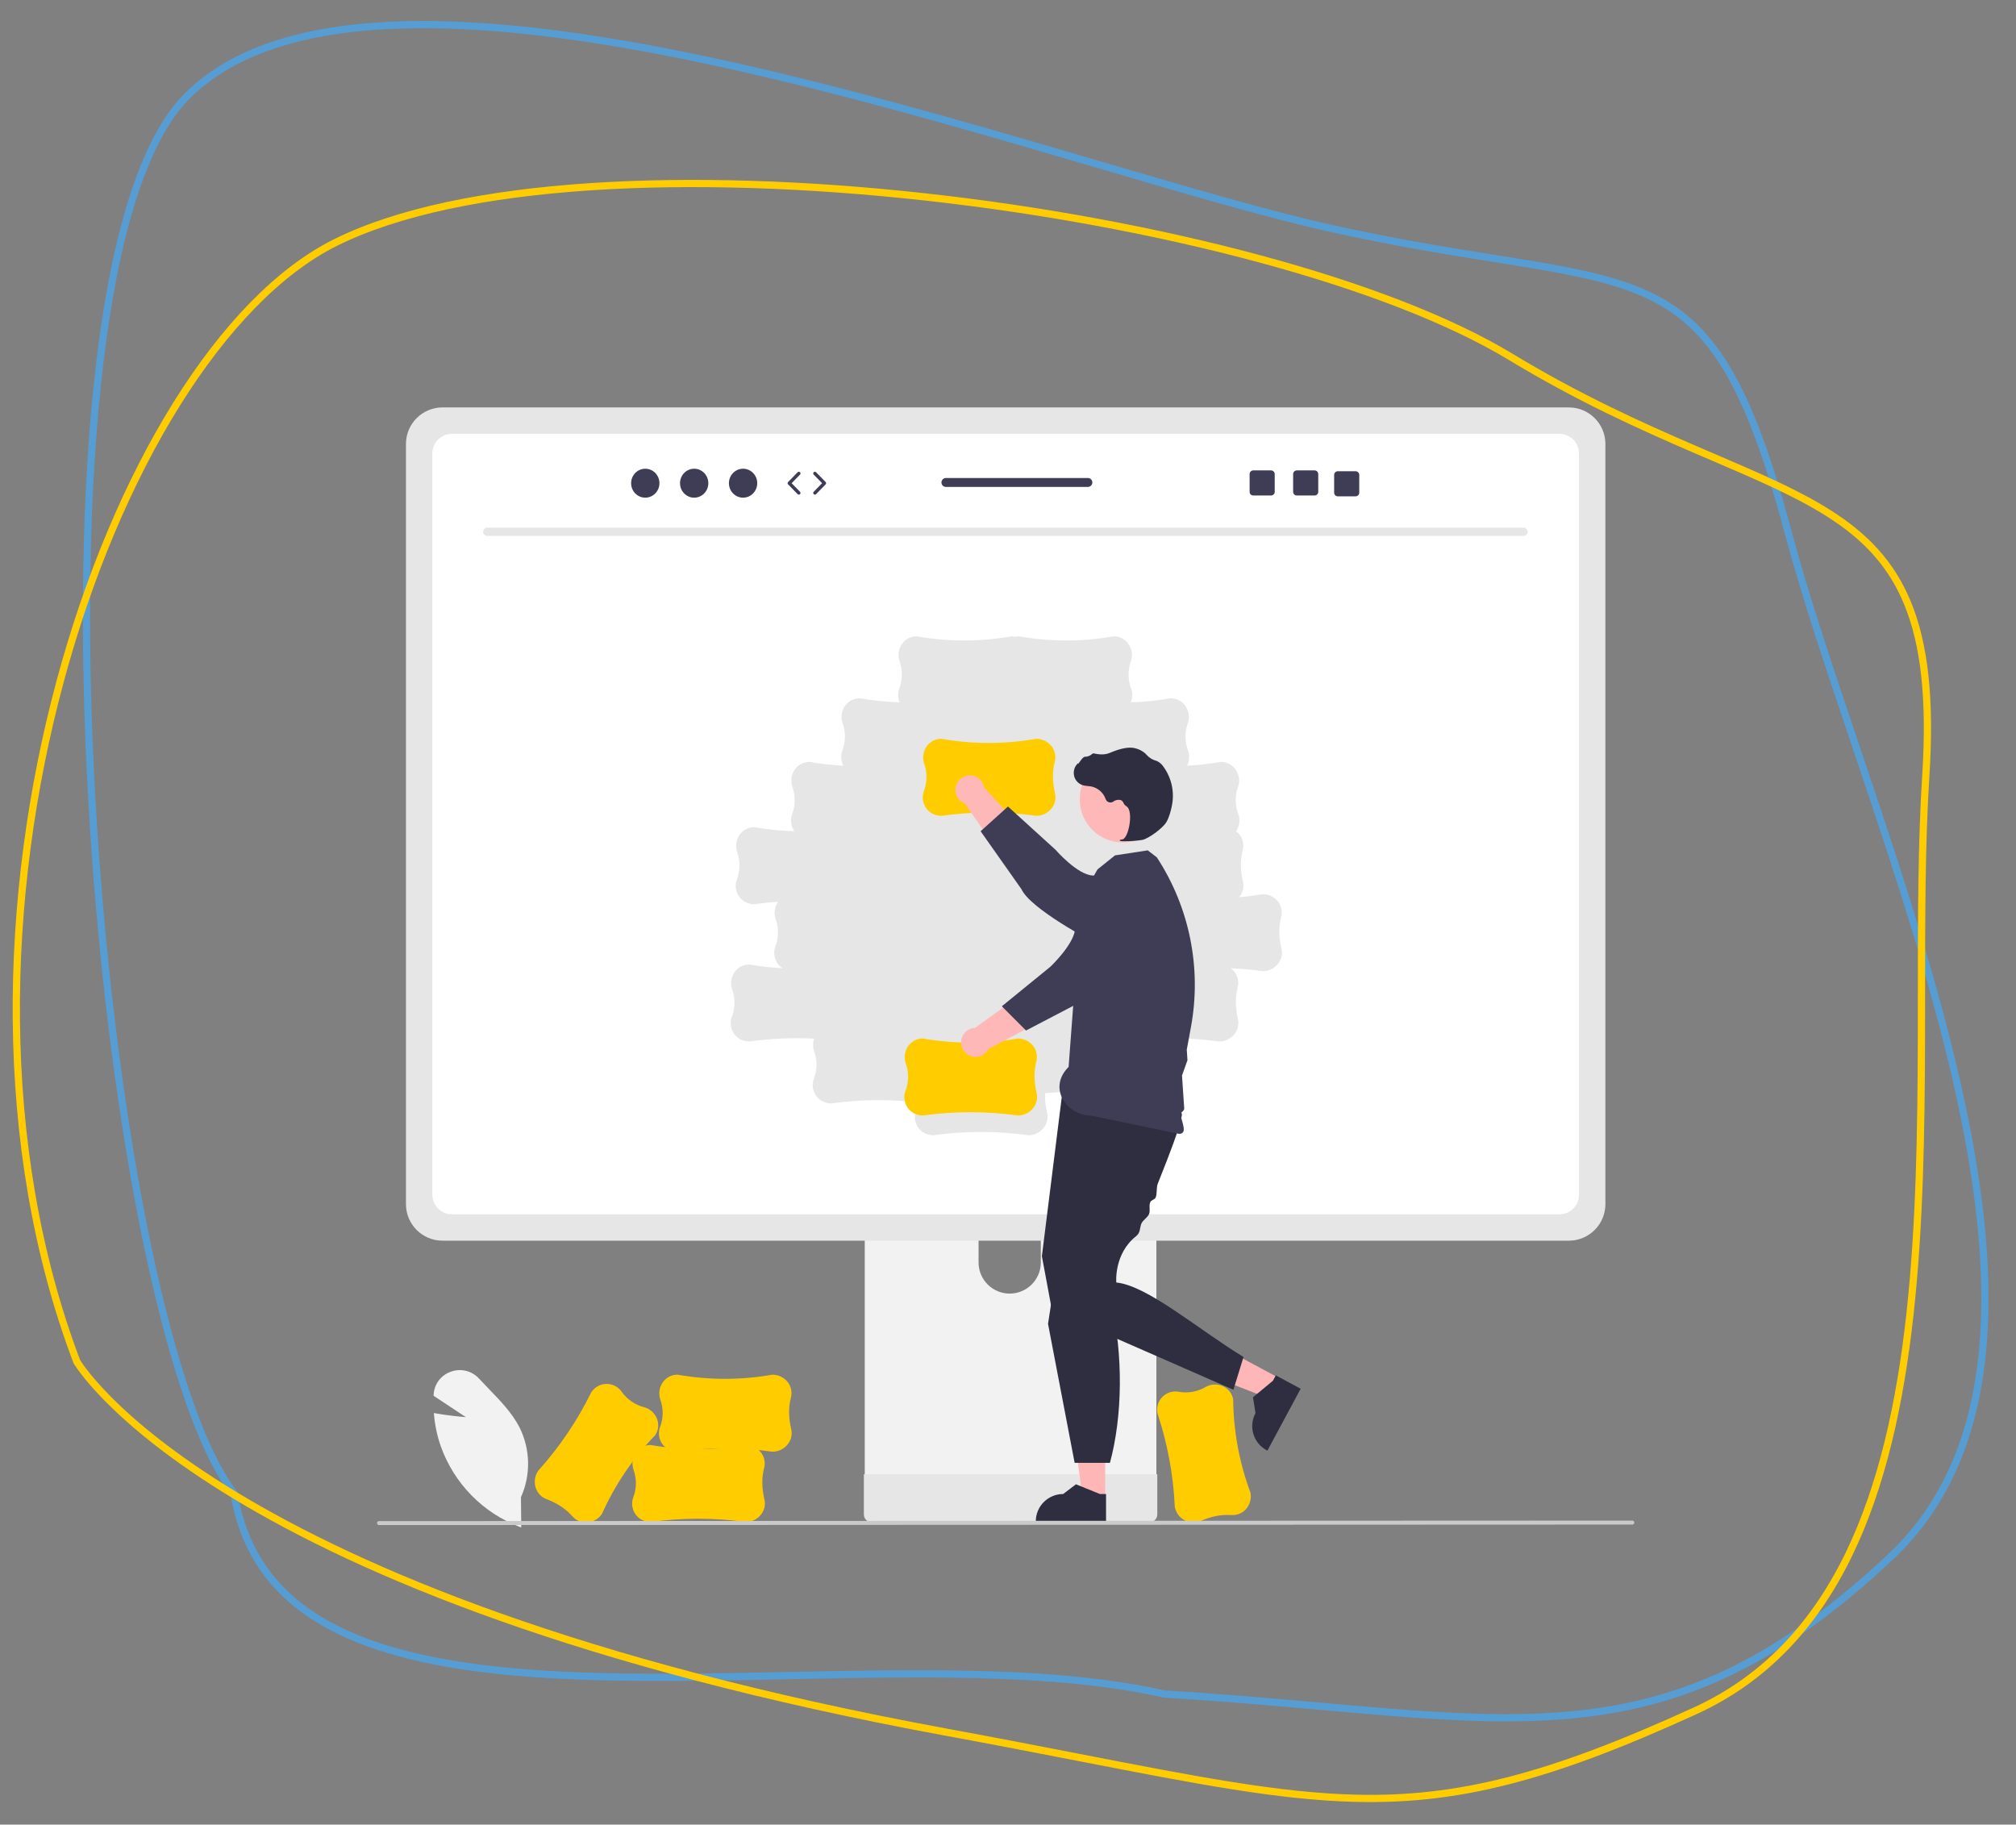 <svg width="558" height="505" viewBox="0 0 558 505" fill="none" xmlns="http://www.w3.org/2000/svg">
<rect x="0" y="0" width="558" height="505" fill="#808080" stroke="none"/>
<mask id="mask0_249_53" style="mask-type:alpha" maskUnits="userSpaceOnUse" x="0" y="0" width="558" height="505">
<rect width="558" height="505" fill="#D9D9D9"/>
</mask>
<g mask="url(#mask0_249_53)">
<path d="M365.391 472.232C352.21 471.06 337.95 469.793 322.307 468.861C300.624 463.951 274.47 463.095 247.296 463.286C237.675 463.353 227.93 463.552 218.203 463.75C200.374 464.113 182.605 464.475 165.765 464.027C139.74 463.335 116.124 460.708 98.195 453.234C80.329 445.787 68.17 433.562 64.844 413.596L64.803 413.351L64.653 413.154C59.942 406.975 55.396 397.088 51.159 384.333C46.929 371.599 43.032 356.081 39.588 338.699C32.699 303.936 27.634 261.774 25.324 219.62C23.015 177.462 23.463 135.346 27.59 100.666C29.654 83.326 32.634 67.871 36.638 55.211C40.648 42.532 45.655 32.751 51.712 26.666L51.003 25.961L51.712 26.666C65.194 13.123 86.695 7.406 112.826 6.852C138.93 6.299 169.455 10.902 200.766 17.79C232.068 24.675 264.101 33.83 293.213 42.358C296.882 43.433 300.506 44.498 304.076 45.547C328.809 52.817 350.98 59.334 368.093 63.141C385.928 67.11 400.903 69.502 413.603 71.531C416.262 71.956 418.821 72.365 421.286 72.769C435.556 75.109 446.593 77.278 455.622 81.401C473.512 89.569 483.762 105.523 494.865 147.08C499.628 164.905 506.449 185.145 513.652 206.52C515.04 210.638 516.442 214.798 517.846 218.991C526.546 244.97 535.34 272.239 541.427 298.723C547.516 325.213 550.882 350.857 548.763 373.59C546.645 396.307 539.057 416.061 523.286 430.878C490.859 461.345 463.889 472.18 433.469 474.762C418.219 476.056 402.078 475.278 383.894 473.824C377.959 473.349 371.803 472.802 365.391 472.232Z" stroke="#559DD3" stroke-width="2"/>
<path d="M21.288 376.887C21.274 376.863 21.261 376.842 21.251 376.825C-1.368 317.089 0.83 247.467 16.579 188.822C24.455 159.494 35.712 132.947 48.917 111.787C62.132 90.61 77.247 74.909 92.803 67.155C110.08 58.543 134.762 53.592 163.219 51.692C191.655 49.793 223.775 50.945 255.87 54.479C320.103 61.55 384.045 78.139 418.111 98.753C437.044 110.21 454.088 117.874 468.89 124.262C470.643 125.018 472.362 125.756 474.049 126.48C486.638 131.881 497.387 136.492 506.176 142.07C516.099 148.366 523.456 155.854 528.022 167.028C532.603 178.239 534.412 193.251 533.037 214.66C531.856 233.042 531.846 253.521 531.836 274.709C531.834 278.832 531.832 282.982 531.822 287.148C531.757 312.749 531.366 338.998 528.662 363.637C523.248 412.985 508.602 455.473 469.202 473.494C428.631 492.051 403.501 498.395 375.248 497.706C354.089 497.19 331.185 492.737 298.725 486.426C287.678 484.278 275.524 481.915 261.955 479.419C160.085 460.679 99.849 434.928 65.109 413.908C47.74 403.399 36.744 394.073 30.102 387.395C26.782 384.057 24.549 381.379 23.151 379.547C22.453 378.63 21.963 377.925 21.651 377.454C21.495 377.218 21.383 377.041 21.311 376.925L21.288 376.887Z" stroke="#FFCC00" stroke-width="2"/>
<g clip-path="url(#clip0_249_53)">
<path d="M144.272 422.76L143.969 422.647C133.71 418.777 125.673 410.59 121.992 400.261C120.995 397.39 120.363 394.405 120.111 391.377L120.087 391.088L120.372 391.139C123.779 391.75 127.355 392.088 128.949 392.22L120.009 386.304L120.025 385.997C120.164 383.108 122.047 380.595 124.779 379.65C127.538 378.631 130.638 379.393 132.611 381.574C133.5 382.539 134.439 383.51 135.348 384.45C138.47 387.677 141.699 391.014 143.741 394.954C146.811 401.025 146.978 408.157 144.194 414.365L144.272 422.76Z" fill="#F2F2F2"/>
<path d="M325.165 417.027L325.161 416.995C324.766 408.219 323.156 399.541 320.377 391.208L320.375 391.194C320.213 390.339 320.26 389.456 320.512 388.622C321.288 386.233 323.695 384.77 326.173 385.182C328.733 385.663 331.381 385.211 333.636 383.907C335.068 383.076 336.806 382.961 338.336 383.596C339.778 384.184 340.857 385.42 341.244 386.928C341.275 387.047 341.301 387.167 341.324 387.289C341.405 396.105 343.025 404.84 346.109 413.1L346.111 413.111C346.434 414.816 345.919 416.573 344.727 417.835C343.673 418.904 342.196 419.447 340.701 419.314C338.016 419.131 335.255 419.676 332.26 420.98C331.214 421.445 330.038 421.528 328.937 421.213C326.99 420.642 325.53 419.023 325.165 417.027Z" fill="#FFCC00"/>
<path d="M239.35 296.481V411.718H320.072V296.481C320.075 294.779 318.968 293.275 317.342 292.773C316.969 292.649 316.578 292.589 316.185 292.593H243.248C241.099 292.589 239.354 294.328 239.35 296.477V296.481ZM270.852 336.077C270.896 331.317 274.79 327.494 279.549 327.538C284.246 327.581 288.043 331.379 288.087 336.077V349.447C288.064 354.207 284.188 358.047 279.429 358.025C274.701 358.002 270.875 354.175 270.852 349.447V336.077Z" fill="#F2F2F2"/>
<path d="M239.103 408.033V419.145C239.106 420.343 240.073 421.315 241.271 421.325H318.151C319.351 421.319 320.32 420.345 320.32 419.145V408.033H239.103Z" fill="#E6E6E6"/>
<path d="M112.362 122.861V333.268C112.366 338.851 116.891 343.376 122.473 343.38H434.241C439.824 343.376 444.348 338.851 444.353 333.268V122.861C444.34 117.283 439.819 112.767 434.241 112.76H122.473C116.896 112.767 112.375 117.283 112.362 122.861Z" fill="#E6E6E6"/>
<path d="M431.641 120.063H125.074C122.088 120.069 119.67 122.492 119.67 125.479V330.672C119.675 333.655 122.092 336.071 125.074 336.076H431.641C434.623 336.071 437.039 333.655 437.045 330.672V125.479C437.044 122.492 434.627 120.069 431.641 120.063ZM354.308 265.844C353.392 267.654 351.533 268.793 349.504 268.789L349.472 268.786C346.533 268.377 343.584 268.107 340.623 267.976C341.083 268.306 341.487 268.706 341.821 269.162C342.681 270.393 342.945 271.944 342.541 273.39C341.872 275.996 341.903 278.811 342.639 281.994C342.906 283.107 342.772 284.279 342.262 285.305C341.346 287.115 339.487 288.255 337.458 288.25L337.426 288.247C330.408 287.27 323.302 287.08 316.241 287.683C316.213 287.861 316.178 288.039 316.133 288.218C315.463 290.824 315.495 293.638 316.23 296.821C316.497 297.935 316.364 299.107 315.853 300.132C314.937 301.943 313.079 303.082 311.05 303.077L311.018 303.075C303.81 302.071 296.51 301.899 289.263 302.562C289.208 304.373 289.396 306.182 289.822 307.942C290.089 309.056 289.955 310.228 289.445 311.253C288.529 313.063 286.67 314.203 284.641 314.198L284.609 314.195C275.91 312.983 267.084 312.983 258.385 314.195H258.371C257.5 314.199 256.641 313.992 255.868 313.591C253.66 312.392 252.661 309.759 253.518 307.397C253.78 306.654 253.976 305.888 254.101 305.109C246.129 304.19 238.072 304.285 230.123 305.392H230.109C229.238 305.395 228.379 305.188 227.606 304.788C225.398 303.589 224.399 300.955 225.256 298.593C226.196 296.164 226.234 293.478 225.364 291.022C224.954 289.871 224.954 288.613 225.364 287.462C219.372 287.157 213.364 287.42 207.421 288.247H207.407C206.536 288.251 205.677 288.044 204.904 287.643C202.696 286.444 201.697 283.811 202.554 281.449C203.494 279.02 203.532 276.334 202.662 273.878C202.107 272.318 202.311 270.588 203.214 269.2C204.055 267.889 205.467 267.054 207.02 266.948C207.142 266.94 207.265 266.935 207.389 266.935C210.434 267.468 213.508 267.815 216.595 267.975C214.626 266.681 213.801 264.205 214.6 261.988C215.54 259.559 215.578 256.873 214.708 254.417C214.153 252.857 214.357 251.127 215.26 249.739C215.299 249.679 215.344 249.626 215.386 249.568C213.189 249.72 210.997 249.948 208.811 250.252H208.797C207.926 250.255 207.067 250.048 206.294 249.648C204.086 248.449 203.087 245.816 203.944 243.454C204.884 241.024 204.922 238.338 204.052 235.883C203.496 234.323 203.7 232.593 204.604 231.205C205.445 229.894 206.856 229.059 208.41 228.952C208.532 228.944 208.655 228.94 208.779 228.94C212.44 229.581 216.143 229.954 219.858 230.055C218.91 228.689 218.678 226.95 219.233 225.383C220.173 222.953 220.211 220.267 219.341 217.812C218.786 216.252 218.99 214.522 219.893 213.134C220.734 211.823 222.146 210.988 223.699 210.881C223.822 210.873 223.944 210.869 224.068 210.869C227.166 211.411 230.295 211.761 233.436 211.918C232.761 210.64 232.651 209.138 233.132 207.775C234.072 205.346 234.111 202.66 233.241 200.204C232.685 198.644 232.889 196.914 233.792 195.526C234.633 194.215 236.045 193.38 237.599 193.274C237.721 193.266 237.843 193.261 237.967 193.261C241.613 193.9 245.3 194.272 249 194.375C248.496 193.185 248.455 191.85 248.885 190.631C249.824 188.202 249.863 185.516 248.993 183.06C248.437 181.5 248.641 179.77 249.545 178.382C250.386 177.071 251.797 176.236 253.351 176.13C253.473 176.122 253.596 176.117 253.72 176.117C262.403 177.646 271.285 177.647 279.968 176.121H279.979C280.649 176.259 281.341 176.259 282.011 176.121H282.022C290.705 177.647 299.587 177.646 308.27 176.117C308.394 176.117 308.517 176.122 308.639 176.13C310.192 176.236 311.604 177.071 312.445 178.382C313.348 179.77 313.552 181.5 312.997 183.06C312.127 185.516 312.165 188.202 313.105 190.631C313.535 191.85 313.494 193.185 312.99 194.375C316.69 194.272 320.377 193.9 324.022 193.261C324.146 193.261 324.269 193.266 324.391 193.274C325.945 193.38 327.357 194.215 328.198 195.526C329.101 196.914 329.305 198.644 328.749 200.204C327.879 202.66 327.918 205.346 328.858 207.775C329.339 209.138 329.229 210.64 328.554 211.918C331.695 211.761 334.824 211.411 337.922 210.869C338.046 210.869 338.168 210.873 338.29 210.881C339.844 210.988 341.256 211.823 342.097 213.134C343 214.522 343.204 216.252 342.648 217.812C341.779 220.267 341.817 222.953 342.757 225.383C343.314 226.954 343.078 228.698 342.125 230.065C342.539 230.378 342.905 230.749 343.211 231.166C344.071 232.398 344.335 233.949 343.931 235.395C343.262 238.001 343.293 240.816 344.029 243.999C344.296 245.112 344.162 246.284 343.652 247.309C343.465 247.674 343.238 248.017 342.974 248.331C345.143 248.14 347.307 247.856 349.465 247.478H349.476C351.211 247.472 352.845 248.298 353.867 249.701C354.727 250.932 354.991 252.483 354.587 253.929C353.918 256.536 353.949 259.35 354.685 262.533C354.952 263.646 354.818 264.818 354.308 265.844Z" fill="white"/>
<path d="M421.697 148.33H134.844C134.214 148.316 133.715 147.794 133.728 147.164C133.742 146.553 134.234 146.061 134.844 146.048H421.697C422.327 146.062 422.827 146.584 422.813 147.214C422.799 147.824 422.308 148.316 421.697 148.33Z" fill="#E6E6E6"/>
<path d="M281.736 308.732L281.704 308.73C273.005 307.517 264.179 307.517 255.48 308.73H255.466C254.595 308.733 253.736 308.526 252.963 308.126C250.755 306.927 249.756 304.293 250.613 301.931C251.553 299.502 251.591 296.816 250.721 294.36C250.165 292.8 250.369 291.07 251.273 289.682C252.114 288.371 253.525 287.536 255.079 287.43C255.201 287.422 255.324 287.417 255.448 287.417C264.131 288.946 273.013 288.947 281.696 287.421H281.707C283.443 287.415 285.076 288.242 286.099 289.644C286.958 290.875 287.222 292.426 286.819 293.872C286.149 296.479 286.181 299.293 286.917 302.476C287.184 303.59 287.05 304.762 286.54 305.787C285.624 307.597 283.765 308.737 281.736 308.732Z" fill="#FFCC00"/>
<path d="M308.489 263.301L301.49 257.509C296.242 260.26 288.256 271.244 288.256 271.244L269.833 284.495C267.621 284.601 265.913 286.48 266.018 288.693C266.123 290.905 268.002 292.614 270.215 292.508C271.651 292.44 272.94 291.608 273.595 290.328L298.626 277.1L308.489 263.301Z" fill="#FFB8B8"/>
<path d="M320.296 241.257C324.336 244.678 324.837 250.726 321.416 254.766C321.033 255.219 320.608 255.635 320.148 256.009L315.698 259.628C315.698 259.628 304.596 275.61 298.818 277.465L283.983 285.215L277.294 278.508L290.739 267.55C290.739 267.55 296.923 261.7 297.542 257.418C297.921 254.796 302.359 247.653 306.807 242.354C310.221 238.326 316.254 237.829 320.281 241.244L320.296 241.257Z" fill="#3F3D56"/>
<path d="M305.914 414.717L299.591 414.716L296.583 390.325L305.915 390.326L305.914 414.717Z" fill="#FFB6B6"/>
<path d="M306.136 421.313L286.693 421.313V421.067C286.693 416.887 290.081 413.498 294.261 413.498L297.813 410.803L304.439 413.498L306.137 413.498L306.136 421.313Z" fill="#2F2E41"/>
<path d="M354.09 381.434L351.096 387.003L328.191 378.103L332.61 369.883L354.09 381.434Z" fill="#FFB6B6"/>
<path d="M360.005 384.361L350.798 401.488L350.581 401.371C346.9 399.392 345.52 394.803 347.499 391.121L347.499 391.121L346.808 386.716L352.319 382.155L353.123 380.66L360.005 384.361Z" fill="#2F2E41"/>
<path d="M293.96 303.019L288.379 347.668L291.169 362.637L341.394 384.643L344.184 375.574C331.346 367.717 317.622 355.827 308.975 354.953C308.975 354.953 308.258 347.029 314.453 342.139C315.703 341.153 315.429 339.818 315.935 338.608C316.282 337.776 317.665 336.909 318.019 336.056C318.478 334.949 317.91 333.85 318.372 332.726C318.631 332.094 319.615 332.055 319.872 331.422C320.312 330.343 320.024 328.672 320.453 327.606C321.369 325.329 322.249 323.101 323.053 321.013C325.555 314.513 327.316 309.363 327.094 308.251C326.396 304.763 293.96 303.019 293.96 303.019Z" fill="#2F2E41"/>
<path d="M292.998 347.539L290.079 366.395L297.447 404.875H307.213C310.722 391.945 310.903 374.952 307.562 360.574L292.998 347.539Z" fill="#2F2E41"/>
<path d="M299.273 248.467L303.775 240.622L308.608 236.743L317.677 235.348L320.196 237.286C329.263 251.145 332.644 267.964 329.638 284.251L328.93 288.085L328.481 290.518L328.675 293.427L327.162 297.661L327.37 300.762L327.481 302.419L327.593 304.081L327.749 306.401C328.027 307.725 326.623 307.55 326.822 308.718C327.171 310.767 328.735 313.805 326.359 313.814L301.803 308.718C295.565 308.743 289.757 301.304 295.78 295.28L299.273 248.467Z" fill="#3F3D56"/>
<path d="M310.766 233.162C317.352 233.162 322.69 227.823 322.69 221.237C322.69 214.651 317.352 209.312 310.766 209.312C304.181 209.312 298.843 214.651 298.843 221.237C298.843 227.823 304.181 233.162 310.766 233.162Z" fill="#FFB8B8"/>
<path d="M310.968 232.824C312.713 232.851 314.457 232.729 316.181 232.459C317.89 232.112 321.712 229.31 322.778 227.624C323.57 226.372 324.076 224.416 324.362 222.995C325.139 219.195 324.268 215.242 321.966 212.12C321.528 211.474 320.924 210.959 320.218 210.628C320.155 210.604 320.091 210.582 320.026 210.563C318.996 210.293 318.072 209.72 317.37 208.92C317.234 208.758 317.086 208.606 316.928 208.465C316.135 207.796 315.195 207.324 314.184 207.087C312.553 206.651 310.193 207.084 307.168 208.377C305.649 209.026 303.987 208.791 302.709 208.514C302.563 208.486 302.413 208.537 302.315 208.649C301.771 209.159 301.054 209.445 300.308 209.449C299.851 209.469 299.372 210.102 298.792 210.927C298.661 211.114 298.507 211.333 298.397 211.466L298.382 211.21L298.123 211.495C296.794 212.961 296.904 215.227 298.369 216.557C298.763 216.914 299.232 217.18 299.741 217.333C300.201 217.456 300.672 217.531 301.146 217.557C301.434 217.583 301.732 217.61 302.017 217.66C303.878 218.041 305.403 219.372 306.031 221.166C306.294 221.9 307.103 222.282 307.838 222.019C307.953 221.977 308.063 221.921 308.164 221.852C308.766 221.382 309.561 221.237 310.291 221.464C310.601 221.637 310.843 221.911 310.975 222.241C311.136 222.609 311.403 222.92 311.742 223.135C312.9 223.732 312.979 226.377 312.564 228.582C312.163 230.708 311.37 232.246 310.637 232.322C310.072 232.38 310.007 232.42 309.966 232.52L309.93 232.609L309.993 232.693C310.305 232.806 310.638 232.851 310.968 232.824Z" fill="#2F2E41"/>
<path d="M286.833 225.791L286.8 225.789C278.101 224.576 269.276 224.576 260.576 225.789H260.562C259.691 225.792 258.833 225.585 258.059 225.185C255.851 223.986 254.852 221.352 255.709 218.99C256.649 216.561 256.687 213.875 255.818 211.419C255.262 209.859 255.466 208.129 256.369 206.741C257.21 205.43 258.622 204.595 260.176 204.489C260.298 204.481 260.42 204.477 260.544 204.477C269.227 206.005 278.11 206.006 286.793 204.48H286.804C288.539 204.474 290.173 205.301 291.196 206.703C292.055 207.934 292.319 209.485 291.915 210.931C291.246 213.538 291.277 216.352 292.013 219.535C292.28 220.649 292.147 221.821 291.636 222.846C290.72 224.656 288.862 225.796 286.833 225.791Z" fill="#FFCC00"/>
<path d="M297.983 253.878L302.917 246.25C299.572 241.358 287.731 234.71 287.731 234.71L272.419 217.96C272.056 215.775 269.99 214.298 267.805 214.661C265.62 215.024 264.143 217.09 264.507 219.275C264.742 220.693 265.719 221.877 267.066 222.378L283.128 245.694L297.983 253.878Z" fill="#FFB8B8"/>
<path d="M321.254 263.03C318.329 267.442 312.381 268.646 307.97 265.721C307.475 265.393 307.013 265.02 306.587 264.606L302.474 260.609C302.474 260.609 285.232 251.605 282.715 246.082L271.418 230.056L278.993 223.222L292.159 235.192C292.159 235.192 298.221 242.203 302.546 242.317C305.195 242.387 312.807 245.961 318.588 249.76C322.987 252.68 324.186 258.614 321.266 263.013L321.254 263.03Z" fill="#3F3D56"/>
<path d="M206.396 421.244L206.363 421.242C197.664 420.03 188.839 420.03 180.139 421.242H180.125C179.254 421.245 178.396 421.038 177.622 420.638C175.414 419.439 174.415 416.805 175.272 414.444C176.212 412.014 176.25 409.328 175.381 406.873C174.825 405.313 175.029 403.582 175.932 402.194C176.773 400.884 178.185 400.048 179.739 399.942C179.861 399.934 179.983 399.93 180.107 399.93C188.79 401.458 197.673 401.459 206.356 399.933H206.367C208.102 399.927 209.736 400.754 210.759 402.156C211.618 403.387 211.882 404.938 211.478 406.385C210.809 408.991 210.84 411.805 211.576 414.988C211.843 416.102 211.71 417.274 211.199 418.299C210.283 420.11 208.425 421.249 206.396 421.244Z" fill="#FFCC00"/>
<path d="M213.809 401.783L213.776 401.781C205.077 400.569 196.252 400.569 187.552 401.781H187.538C186.667 401.784 185.809 401.577 185.035 401.177C182.827 399.978 181.828 397.344 182.685 394.983C183.625 392.553 183.663 389.867 182.794 387.412C182.238 385.852 182.442 384.122 183.345 382.733C184.186 381.423 185.598 380.587 187.152 380.481C187.274 380.473 187.396 380.469 187.52 380.469C196.203 381.997 205.086 381.998 213.769 380.472H213.78C215.515 380.466 217.149 381.293 218.172 382.695C219.031 383.926 219.295 385.477 218.891 386.924C218.222 389.53 218.253 392.344 218.989 395.527C219.256 396.641 219.123 397.813 218.612 398.838C217.696 400.649 215.838 401.788 213.809 401.783Z" fill="#FFCC00"/>
<path d="M148.939 407.088L148.959 407.063C154.838 400.536 159.783 393.226 163.653 385.34L163.661 385.328C164.146 384.605 164.799 384.01 165.564 383.593C167.794 382.436 170.535 383.084 172.011 385.117C173.496 387.257 175.699 388.794 178.22 389.449C179.823 389.863 181.142 391.002 181.785 392.528C182.4 393.959 182.301 395.596 181.518 396.943C181.456 397.048 181.391 397.152 181.322 397.255C175.191 403.591 170.213 410.949 166.611 418.996L166.605 419.005C165.638 420.447 164.038 421.336 162.303 421.398C160.802 421.42 159.37 420.77 158.398 419.625C156.615 417.61 154.266 416.059 151.218 414.885C150.146 414.482 149.25 413.715 148.687 412.718C147.701 410.944 147.799 408.766 148.939 407.088Z" fill="#FFCC00"/>
<path d="M451.809 421.951L104.906 422.093C104.601 422.091 104.356 421.843 104.357 421.538C104.359 421.236 104.604 420.991 104.906 420.99L451.809 420.847C452.113 420.849 452.359 421.097 452.357 421.402C452.356 421.704 452.111 421.949 451.809 421.951Z" fill="#CACACA"/>
<path d="M178.603 137.739C180.767 137.739 182.521 135.945 182.521 133.733C182.521 131.52 180.767 129.727 178.603 129.727C176.439 129.727 174.685 131.52 174.685 133.733C174.685 135.945 176.439 137.739 178.603 137.739Z" fill="#3F3D56"/>
<path d="M192.138 137.739C194.302 137.739 196.056 135.945 196.056 133.733C196.056 131.52 194.302 129.727 192.138 129.727C189.974 129.727 188.22 131.52 188.22 133.733C188.22 135.945 189.974 137.739 192.138 137.739Z" fill="#3F3D56"/>
<path d="M205.673 137.739C207.837 137.739 209.591 135.945 209.591 133.733C209.591 131.52 207.837 129.727 205.673 129.727C203.509 129.727 201.755 131.52 201.755 133.733C201.755 135.945 203.509 137.739 205.673 137.739Z" fill="#3F3D56"/>
<path d="M221.107 136.899C220.986 136.899 220.866 136.852 220.775 136.759L218.132 134.057C217.956 133.876 217.956 133.589 218.132 133.409L220.775 130.706C220.955 130.523 221.249 130.52 221.431 130.699C221.614 130.878 221.617 131.171 221.438 131.354L219.111 133.733L221.438 136.111C221.617 136.294 221.614 136.588 221.431 136.767C221.341 136.855 221.224 136.899 221.107 136.899Z" fill="#3F3D56"/>
<path d="M225.549 136.899C225.432 136.899 225.315 136.855 225.225 136.767C225.042 136.588 225.039 136.295 225.218 136.112L227.544 133.733L225.218 131.354C225.039 131.172 225.042 130.878 225.225 130.699C225.408 130.52 225.701 130.523 225.88 130.706L228.524 133.409C228.7 133.589 228.7 133.877 228.524 134.057L225.88 136.76C225.79 136.852 225.669 136.899 225.549 136.899Z" fill="#3F3D56"/>
<path d="M363.851 130.191H358.936C358.375 130.191 357.921 130.645 357.921 131.206V136.127C357.921 136.687 358.375 137.141 358.936 137.141H363.851C364.412 137.141 364.871 136.687 364.871 136.127V131.206C364.871 130.645 364.412 130.191 363.851 130.191Z" fill="#3F3D56"/>
<path d="M351.805 130.191H346.89C346.329 130.191 345.875 130.645 345.875 131.206V136.127C345.875 136.687 346.329 137.141 346.89 137.141H351.805C352.366 137.141 352.825 136.687 352.825 136.127V131.206C352.825 130.645 352.366 130.191 351.805 130.191Z" fill="#3F3D56"/>
<path d="M375.202 130.422H370.287C369.726 130.422 369.272 130.876 369.272 131.437V136.358C369.272 136.919 369.726 137.373 370.287 137.373H375.202C375.763 137.373 376.222 136.919 376.222 136.358V131.437C376.222 130.876 375.763 130.422 375.202 130.422Z" fill="#3F3D56"/>
<path d="M301.109 132.294H261.816C261.13 132.294 260.579 132.85 260.579 133.532C260.579 134.213 261.13 134.769 261.816 134.769H301.109C301.79 134.769 302.346 134.213 302.346 133.532C302.346 132.85 301.79 132.294 301.109 132.294Z" fill="#3F3D56"/>
</g>
</g>
<defs>
<clipPath id="clip0_249_53">
<rect width="348" height="310" fill="white" transform="translate(104.357 112.76)"/>
</clipPath>
</defs>
</svg>
